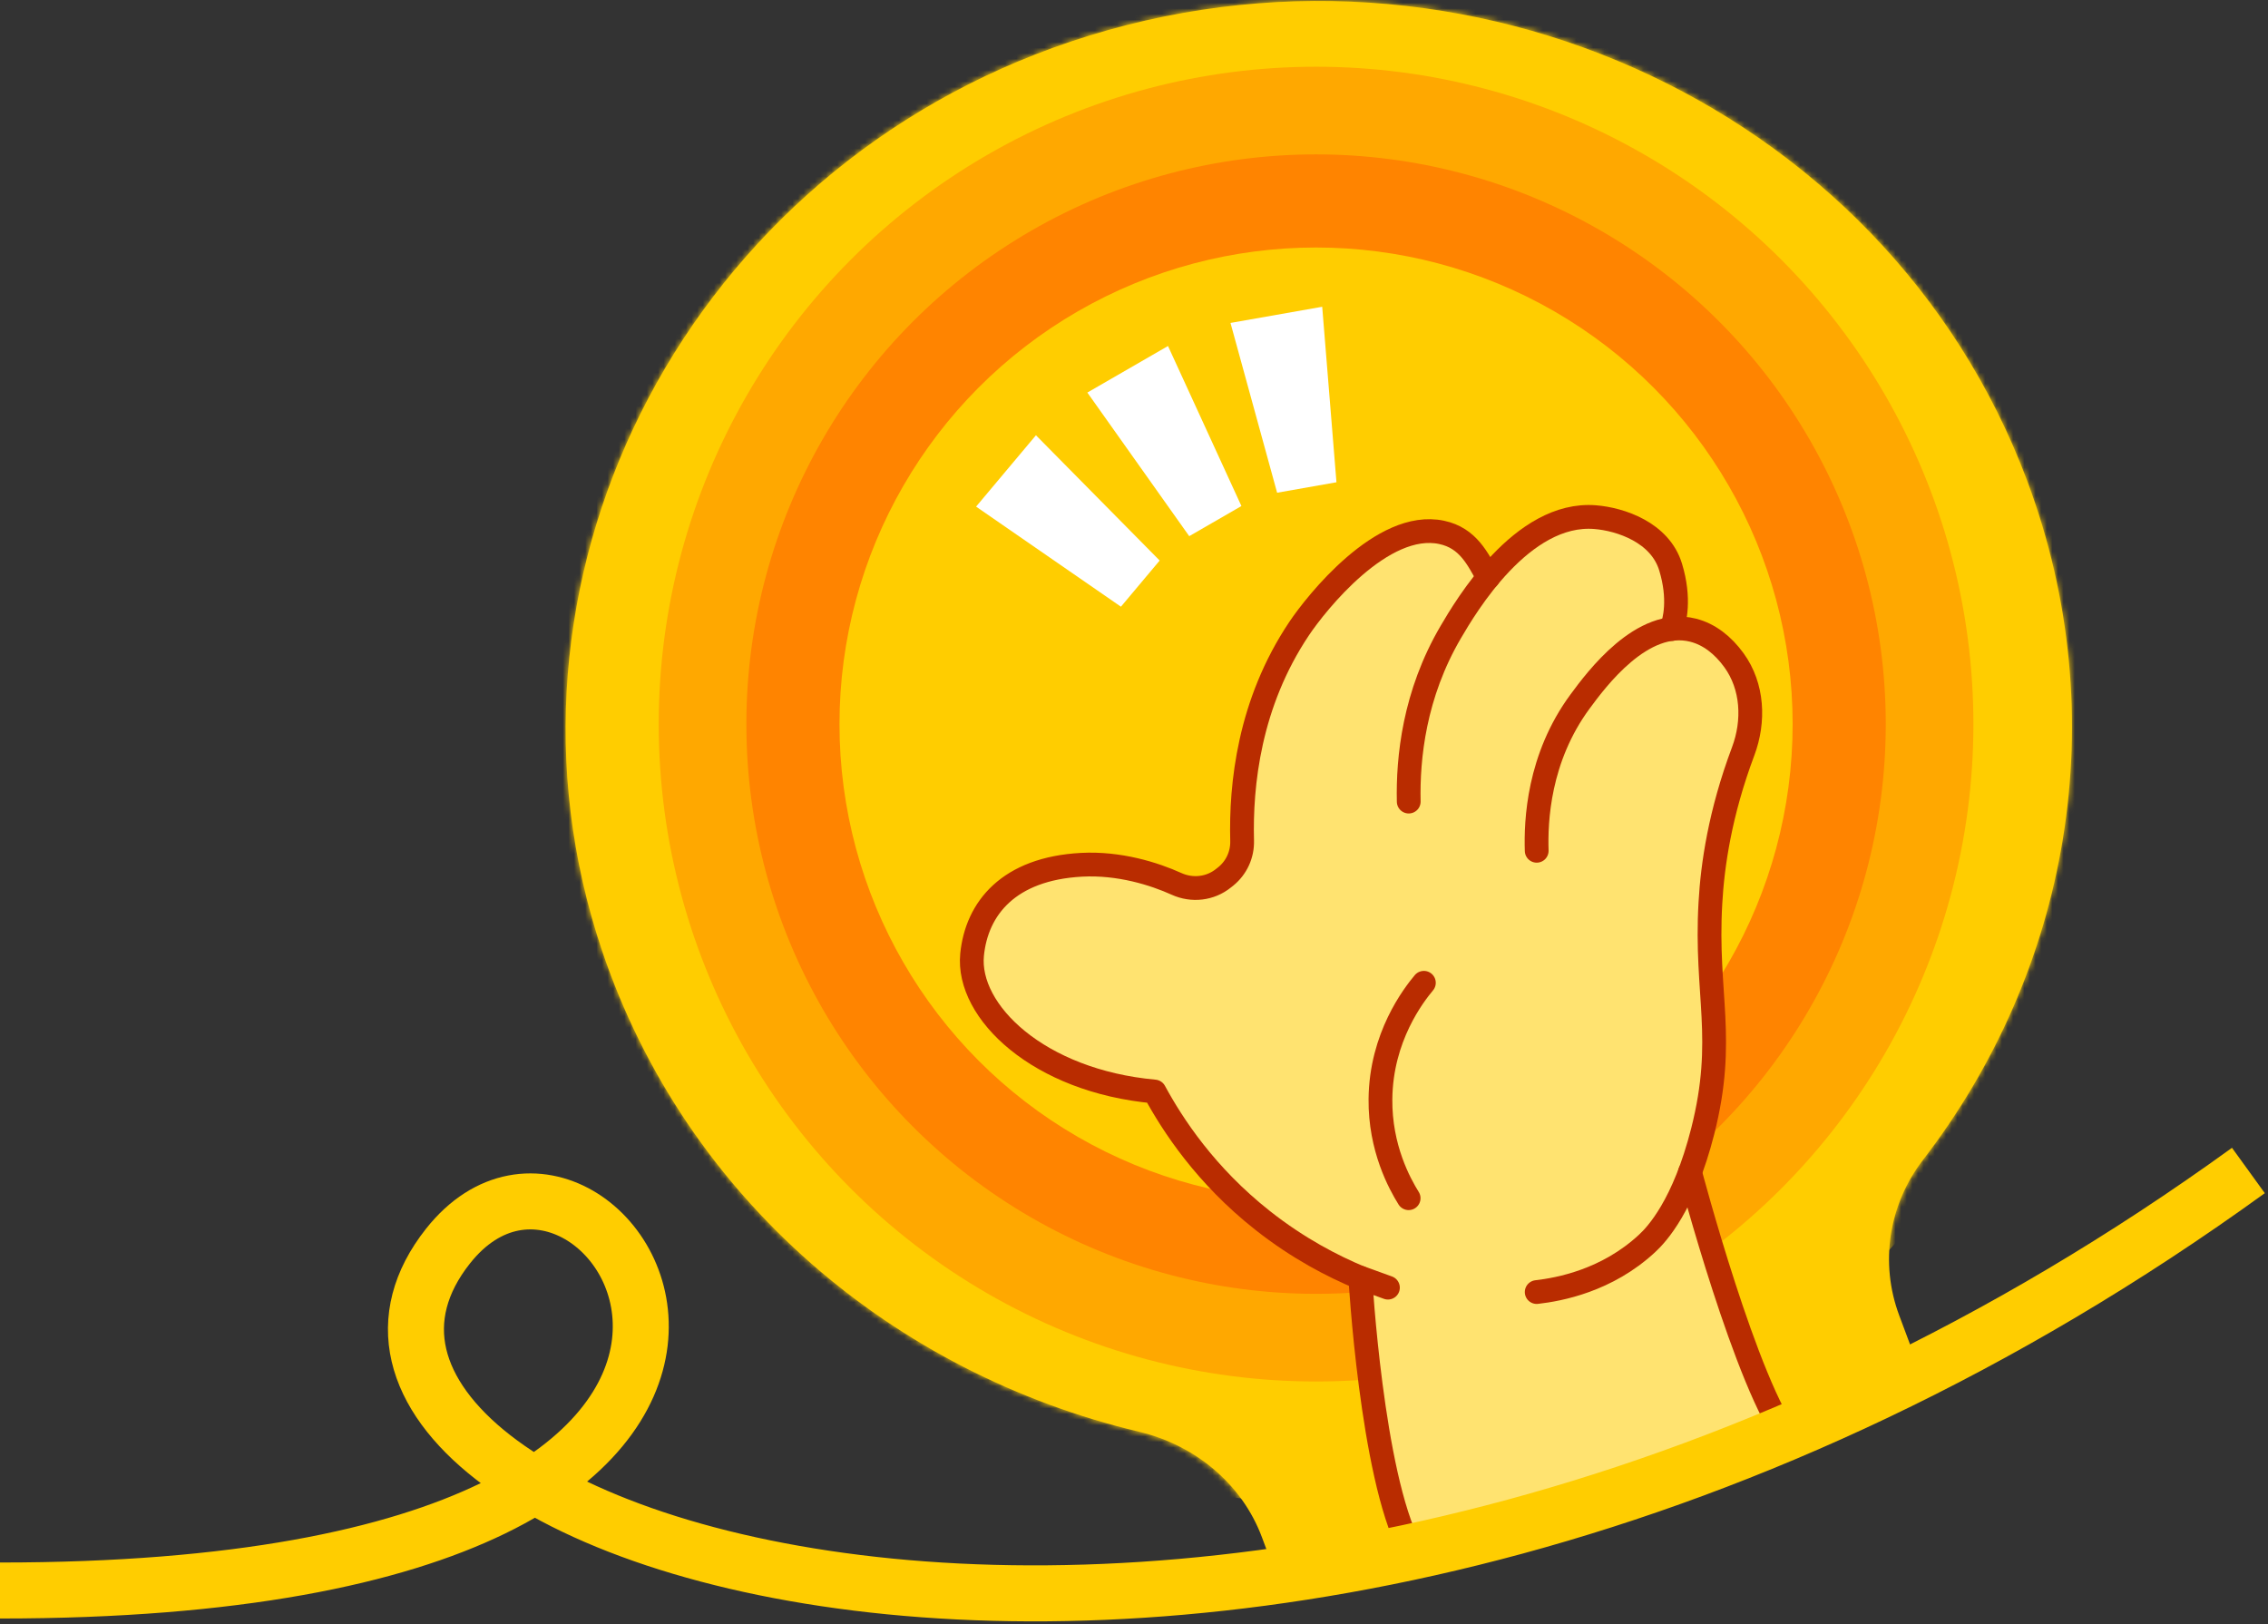 <svg width="405" height="290" viewBox="0 0 405 290" fill="none" xmlns="http://www.w3.org/2000/svg">
  <rect x="0" y="0" width="405" height="290" fill="#333333" stroke="none"/>
  <path
    d="M361.985 85.809C336.532 17.892 258.326 -16.996 187.963 8.559C121.184 32.821 85.457 104.375 107.514 169.767C122.526 214.271 159.846 245.301 203.373 255.644C213.5 258.048 221.803 265.017 225.346 274.492L229.246 284.916L343.052 245.341L339.152 234.897C335.651 225.544 337.244 215.12 343.388 207.12C369.344 173.424 377.878 128.253 361.985 85.809Z"
    fill="#FFCD00" />
  <mask id="mask0_2007_8605" style="mask-type:alpha" maskUnits="userSpaceOnUse" x="101" y="0" width="269" height="285">
    <path
      d="M361.985 85.809C336.532 17.892 258.326 -16.996 187.963 8.559C121.184 32.821 85.457 104.375 107.514 169.767C122.526 214.271 159.846 245.301 203.373 255.644C213.5 258.048 221.803 265.017 225.346 274.492L229.246 284.916L343.052 245.341L339.152 234.897C335.651 225.544 337.244 215.12 343.388 207.12C369.344 173.424 377.878 128.253 361.985 85.809Z"
      fill="#F5671F" />
  </mask>
  <g mask="url(#mask0_2007_8605)">
    <circle cx="235.011" cy="129.296" r="138.902" fill="#FFCD00" />
    <circle cx="235.011" cy="129.296" r="117.382" fill="#FFA800" />
    <circle cx="235.011" cy="129.296" r="101.731" fill="#FF8400" />
    <circle cx="235.011" cy="129.296" r="85.102" fill="#FFCD00" />
    <path d="M194.171 70.096L208.572 61.782L221.682 90.357L212.363 95.737L194.171 70.096Z" fill="white" />
    <path d="M219.731 57.663L236.108 54.776L238.653 86.111L228.057 87.98L219.731 57.663Z" fill="white" />
    <path d="M184.99 77.721L174.301 90.46L200.166 108.332L207.083 100.089L184.99 77.721Z" fill="white" />
    <g clip-path="url(#clip0_2007_8605)">
      <path
        d="M319.707 257.379C299.439 271.21 276.98 278.126 251.765 276.294C244.969 263.285 242.932 228.158 242.932 228.158C238.053 226.121 231.839 222.937 225.505 217.921C215.303 209.893 209.397 200.838 206.179 194.898C185.483 193.032 172.61 180.655 173.637 170.47C174.442 162.219 180.142 155.132 193.186 154.447C199.897 154.071 206.145 156.056 210.099 157.854C212.906 159.121 216.176 158.744 218.504 156.827L218.932 156.484C220.849 154.909 221.911 152.581 221.825 150.116C221.568 140.171 223.058 125.603 232.027 112.251C235.04 107.697 246.852 92.839 257.482 95.081C262.155 96.109 263.901 99.874 265.767 103.161C270.441 97.461 277.117 91.726 284.888 92.36C289.356 92.736 296.443 95.03 298.36 101.278C300.021 106.807 299.079 110.847 298.48 112.371C299.713 112.165 301.031 112.2 302.349 112.542C305.191 113.261 307.707 115.178 309.658 117.934C313.065 122.573 313.356 128.77 311.319 134.162C307.193 145.169 305.841 154.43 305.447 161.226C304.506 177.625 308.289 185.363 304.095 201.967C303.376 204.809 302.571 207.274 301.75 209.397C303.444 215.508 312.671 248.666 319.724 257.362L319.707 257.379Z"
        fill="#FFE370" />
      <path
        d="M274.411 151.914C274.24 146.642 274.685 135.378 282.166 125.244C285.025 121.375 293.241 110.231 302.331 112.525C305.19 113.244 307.672 115.178 309.641 117.9C313.013 122.556 313.304 128.753 311.284 134.145C307.141 145.187 305.806 154.447 305.43 161.226C304.488 177.625 308.271 185.363 304.06 201.985C300.688 215.251 295.86 220.421 294.114 222.03C286.959 228.672 278.451 230.247 274.411 230.709"
        stroke="#B92C00" stroke-width="4.245" stroke-linecap="round" stroke-linejoin="round" />
      <path
        d="M251.559 143.132C251.388 135.361 252.517 123.994 259.091 112.816C261.676 108.417 271.758 91.264 284.871 92.343C289.322 92.702 296.443 95.03 298.326 101.261C300.055 106.944 299.045 110.882 298.497 112.32"
        stroke="#B92C00" stroke-width="4.245" stroke-linecap="round" stroke-linejoin="round" />
      <path
        d="M265.75 103.11C263.884 99.823 262.19 96.074 257.448 95.064C246.835 92.787 235.04 107.697 231.993 112.234C223.023 125.603 221.551 140.171 221.808 150.116C221.876 152.581 220.815 154.909 218.915 156.467L218.504 156.792C216.125 158.727 212.872 159.086 210.082 157.82C206.11 156.022 199.862 154.054 193.135 154.413C180.108 155.115 174.408 162.202 173.586 170.47C172.593 180.638 185.449 193.032 206.162 194.898C209.38 200.838 215.286 209.893 225.471 217.921C231.822 222.937 238.019 226.121 242.915 228.158C242.915 228.158 244.934 263.285 251.748 276.312"
        stroke="#B92C00" stroke-width="4.245" stroke-linecap="round" stroke-linejoin="round" />
      <path
        d="M254.264 175.486C252.466 177.643 246.612 185.14 246.509 196.267C246.424 204.998 249.933 211.366 251.542 213.95"
        stroke="#B92C00" stroke-width="4.245" stroke-linecap="round" stroke-linejoin="round" />
      <path d="M301.784 209.294C301.784 209.294 311.952 247.776 319.707 257.396" stroke="#B92C00" stroke-width="4.245"
        stroke-linecap="round" stroke-linejoin="round" />
      <path d="M242.932 228.141L247.845 229.921" stroke="#B92C00" stroke-width="4.245" stroke-linecap="round"
        stroke-linejoin="round" />
    </g>
  </g>
  <path d="M401.5 209C224 337.5 39.18 274.063 80 222.5C108.5 186.5 169.5 284 0 284" stroke="#FFCD00"
    stroke-width="10" />
  <defs>
    <clipPath id="clip0_2007_8605">
      <rect width="150.4" height="188.266" fill="white" transform="translate(171.43 90.168)" />
    </clipPath>
  </defs>
</svg>